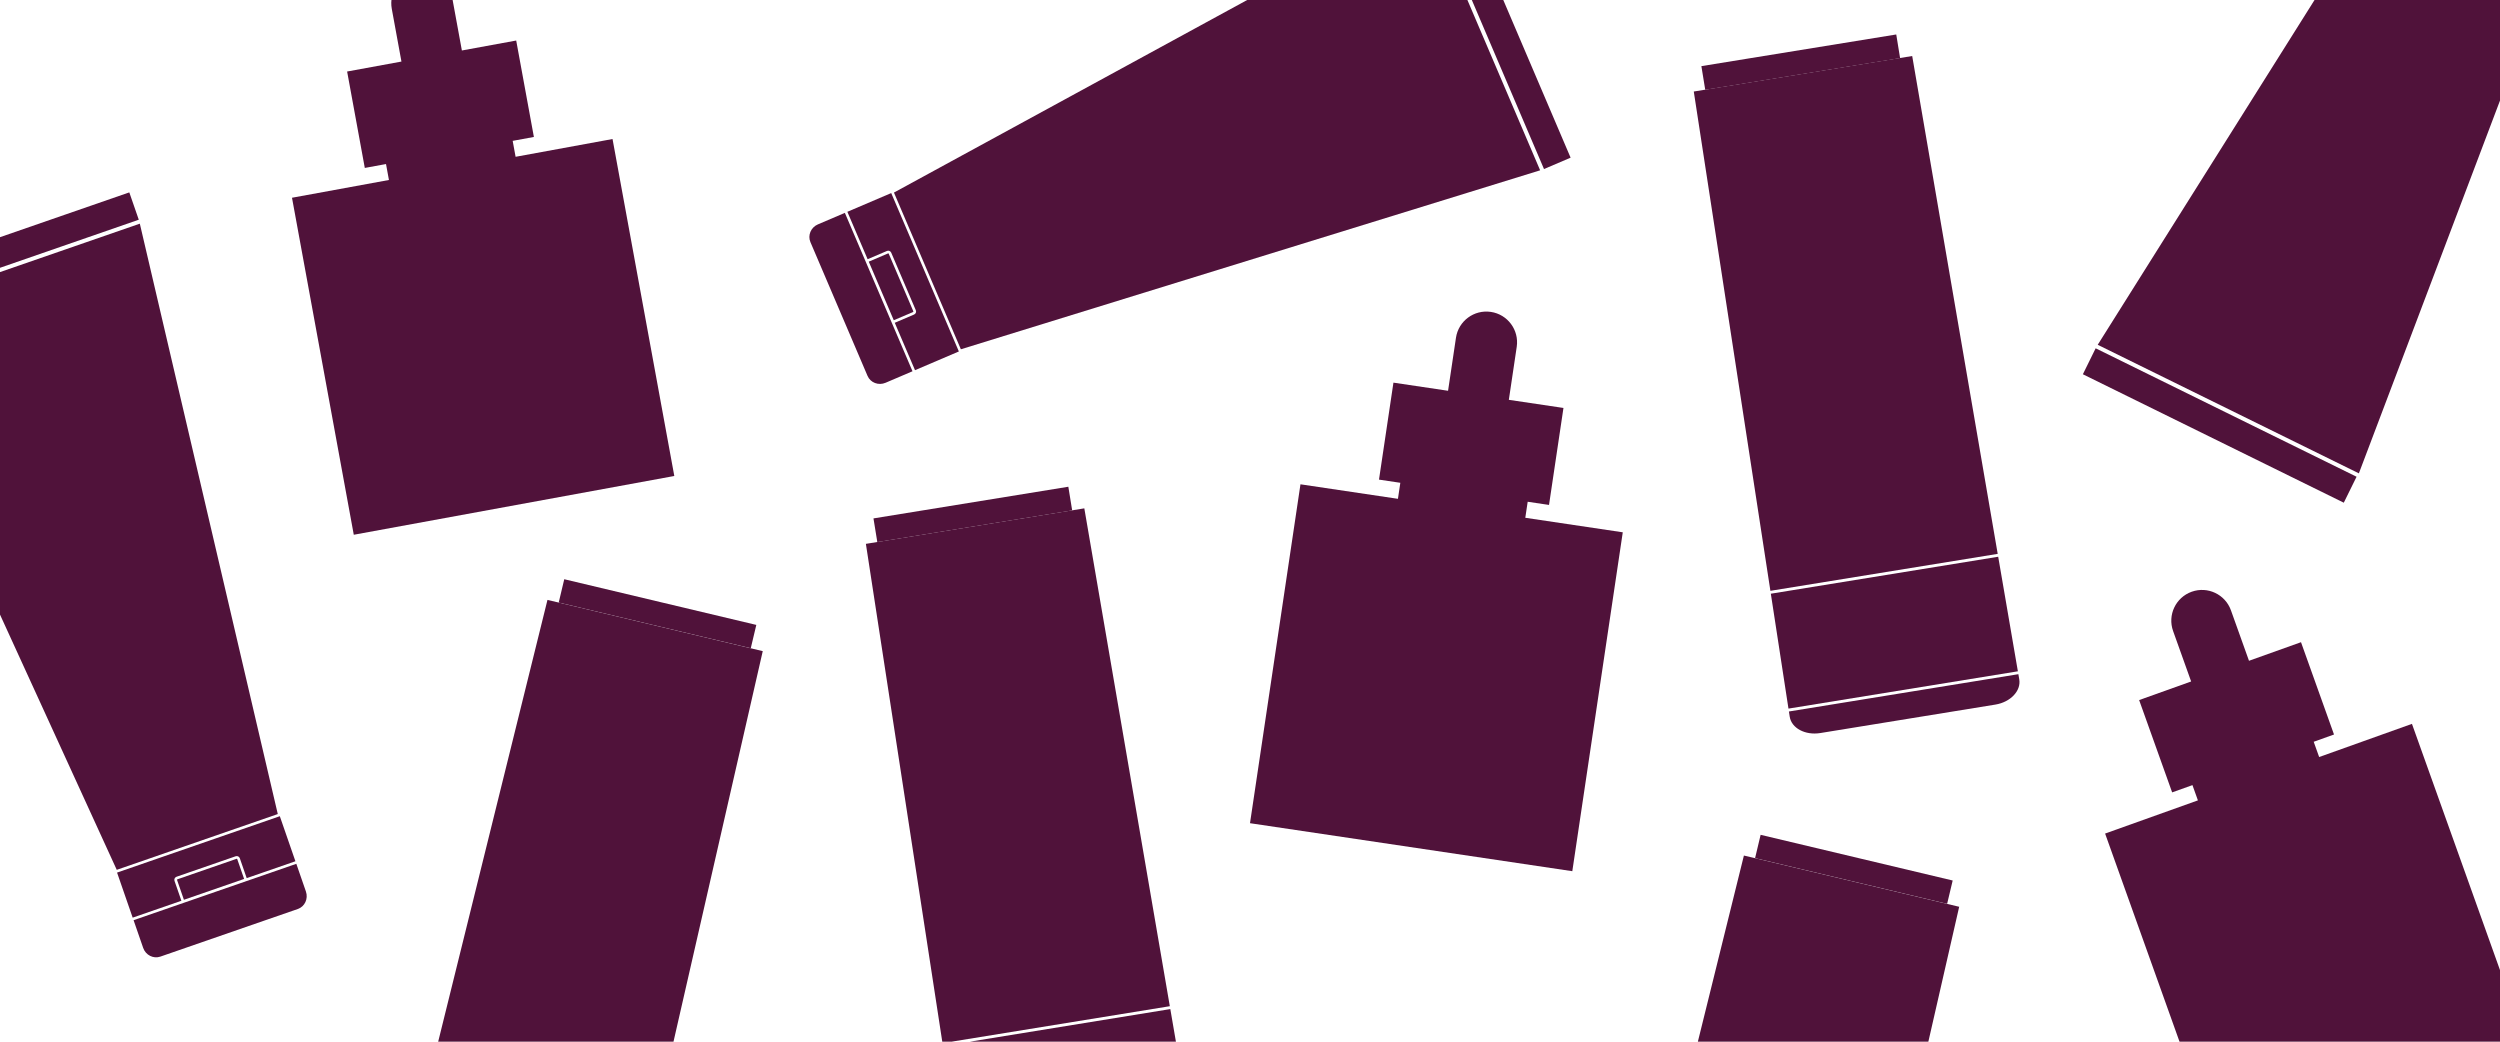<svg viewBox="0 0 2054.4 856" xmlns:xlink="http://www.w3.org/1999/xlink" xmlns="http://www.w3.org/2000/svg" id="Capa_2"><defs><style>.cls-1{fill:none;}.cls-2{fill:#50123a;}.cls-3{clip-path:url(#clippath);}</style><clipPath id="clippath"><rect height="856" width="2054.4" class="cls-1"></rect></clipPath></defs><g id="Capa_1-2"><g class="cls-3"><rect height="856" width="2054.4" class="cls-1"></rect><path d="M672.13,184.38c-5.78,2.47-8.54,9.01-6.16,14.58l46.95,109.96c2.38,5.57,9.01,8.1,14.79,5.63l22.15-9.46-55.58-130.16-22.15,9.46Z" class="cls-2"></path><path d="M696.33,174.05l16.64,38.96,15.91-6.79c1.35-.58,2.91.05,3.49,1.4l20.22,47.35c.58,1.35-.05,2.91-1.4,3.49l-15.91,6.79,16.64,38.96,36.03-15.39-55.58-130.16-36.03,15.39Z" class="cls-2"></path><path d="M750.54,255.84l-20.22-47.35c-.09-.22-.35-.32-.57-.23l-15.84,6.76,20.56,48.14,15.84-6.76c.22-.09.32-.35.23-.57Z" class="cls-2"></path><polygon points="1171.69 -80.02 734.61 158.24 789.6 287.03 1265.62 139.96 1171.69 -80.02" class="cls-2"></polygon><rect transform="translate(89.48 486.06) rotate(-23.12)" height="238.98" width="23.77" y="-95.18" x="1220.91" class="cls-2"></rect><polygon points="1938.42 388.98 2114.68 -76.58 1989.04 -138.43 1723.82 283.33 1938.42 388.98" class="cls-2"></polygon><rect transform="translate(704.74 1831.76) rotate(-63.79)" height="238.98" width="23.77" y="230.17" x="1812.2" class="cls-2"></rect><path d="M117.65,778.94c2.06,5.94,8.39,9.15,14.11,7.17l112.98-39.14c5.72-1.98,8.71-8.42,6.65-14.36l-7.88-22.76-133.74,46.33,7.88,22.76Z" class="cls-2"></path><path d="M109.03,754.08l40.03-13.87-5.66-16.35c-.48-1.39.26-2.9,1.64-3.38l48.65-16.85c1.39-.48,2.9.26,3.38,1.64l5.66,16.35,40.03-13.87-12.82-37.02-133.74,46.33,12.82,37.02Z" class="cls-2"></path><path d="M194.42,705.73l-48.65,16.85c-.22.08-.34.32-.27.55l5.64,16.27,49.46-17.13-5.64-16.27c-.08-.22-.32-.34-.55-.27Z" class="cls-2"></path><polygon points="-111.12 262.09 95.94 714.79 228.27 668.95 114.9 183.8 -111.12 262.09" class="cls-2"></polygon><rect transform="translate(-68.38 10.58) rotate(-19.11)" height="23.77" width="238.98" y="196.56" x="-122.26" class="cls-2"></rect><path d="M1292.06,715.91l-264.86-39.44,41.47-278.49,80.1,11.93,1.96-13.17-17.53-2.61,11.87-79.69,44.89,6.68,6.49-43.56c2.05-13.79,14.9-23.3,28.69-21.25,13.79,2.05,23.3,14.9,21.25,28.69l-6.49,43.56,44.89,6.68-11.87,79.69-17.53-2.61-1.96,13.17,80.1,11.93-41.47,278.49Z" class="cls-2"></path><path d="M2076.83,859.96l-252.15,90.15-94.79-265.12,76.26-27.27-4.48-12.54-16.69,5.97-27.12-75.86,42.73-15.28-14.83-41.47c-4.69-13.13,2.14-27.57,15.27-32.27s27.57,2.14,32.27,15.27l14.83,41.47,42.74-15.28,27.12,75.86-16.69,5.97,4.48,12.54,76.26-27.26,94.79,265.12Z" class="cls-2"></path><path d="M554.11,391.15l-263.39,48.29-50.77-276.94,79.66-14.6-2.4-13.1-17.43,3.2-14.53-79.24,44.64-8.18-7.94-43.32c-2.51-13.71,6.57-26.87,20.28-29.38,13.71-2.51,26.87,6.56,29.38,20.28l7.94,43.32,44.64-8.18,14.53,79.24-17.43,3.2,2.4,13.1,79.66-14.6,50.77,276.94Z" class="cls-2"></path><rect transform="translate(-57.46 133.77) rotate(-9.23)" height="19.7" width="162.23" y="412.8" x="718.33" class="cls-2"></rect><polygon points="891.05 417.74 711.55 446.92 774.51 857.22 961.31 826.85 891.05 417.74" class="cls-2"></polygon><polygon points="966.46 856.81 961.72 829.22 774.88 859.6 789.37 954.01 977.88 923.36 966.46 856.81" class="cls-2"></polygon><rect transform="translate(-75.42 913.3) rotate(-76.62)" height="162.23" width="19.7" y="423.27" x="530.5" class="cls-2"></rect><polygon points="626.8 535.08 449.89 492.98 350.2 895.94 534.31 939.75 626.8 535.08" class="cls-2"></polygon><rect transform="translate(475.82 2031.23) rotate(-76.62)" height="162.23" width="19.7" y="633.34" x="1513.69" class="cls-2"></rect><polygon points="1609.98 745.15 1433.07 703.05 1333.39 1106.01 1517.5 1149.81 1609.98 745.15" class="cls-2"></polygon><rect transform="translate(11 238.13) rotate(-9.23)" height="19.7" width="162.23" y="41.09" x="1398.65" class="cls-2"></rect><polygon points="1571.37 46.03 1391.88 75.21 1454.84 485.51 1641.63 455.14 1571.37 46.03" class="cls-2"></polygon><path d="M1470.71,588.94c1.45,9.43,12.74,15.47,25.16,13.45l143.87-23.39c12.42-2.02,21.22-11.32,19.61-20.73l-.73-4.25-188.56,30.66.65,4.27Z" class="cls-2"></path><polygon points="1646.78 485.1 1642.04 457.51 1455.2 487.89 1469.69 582.3 1658.21 551.65 1646.78 485.1" class="cls-2"></polygon></g></g></svg>